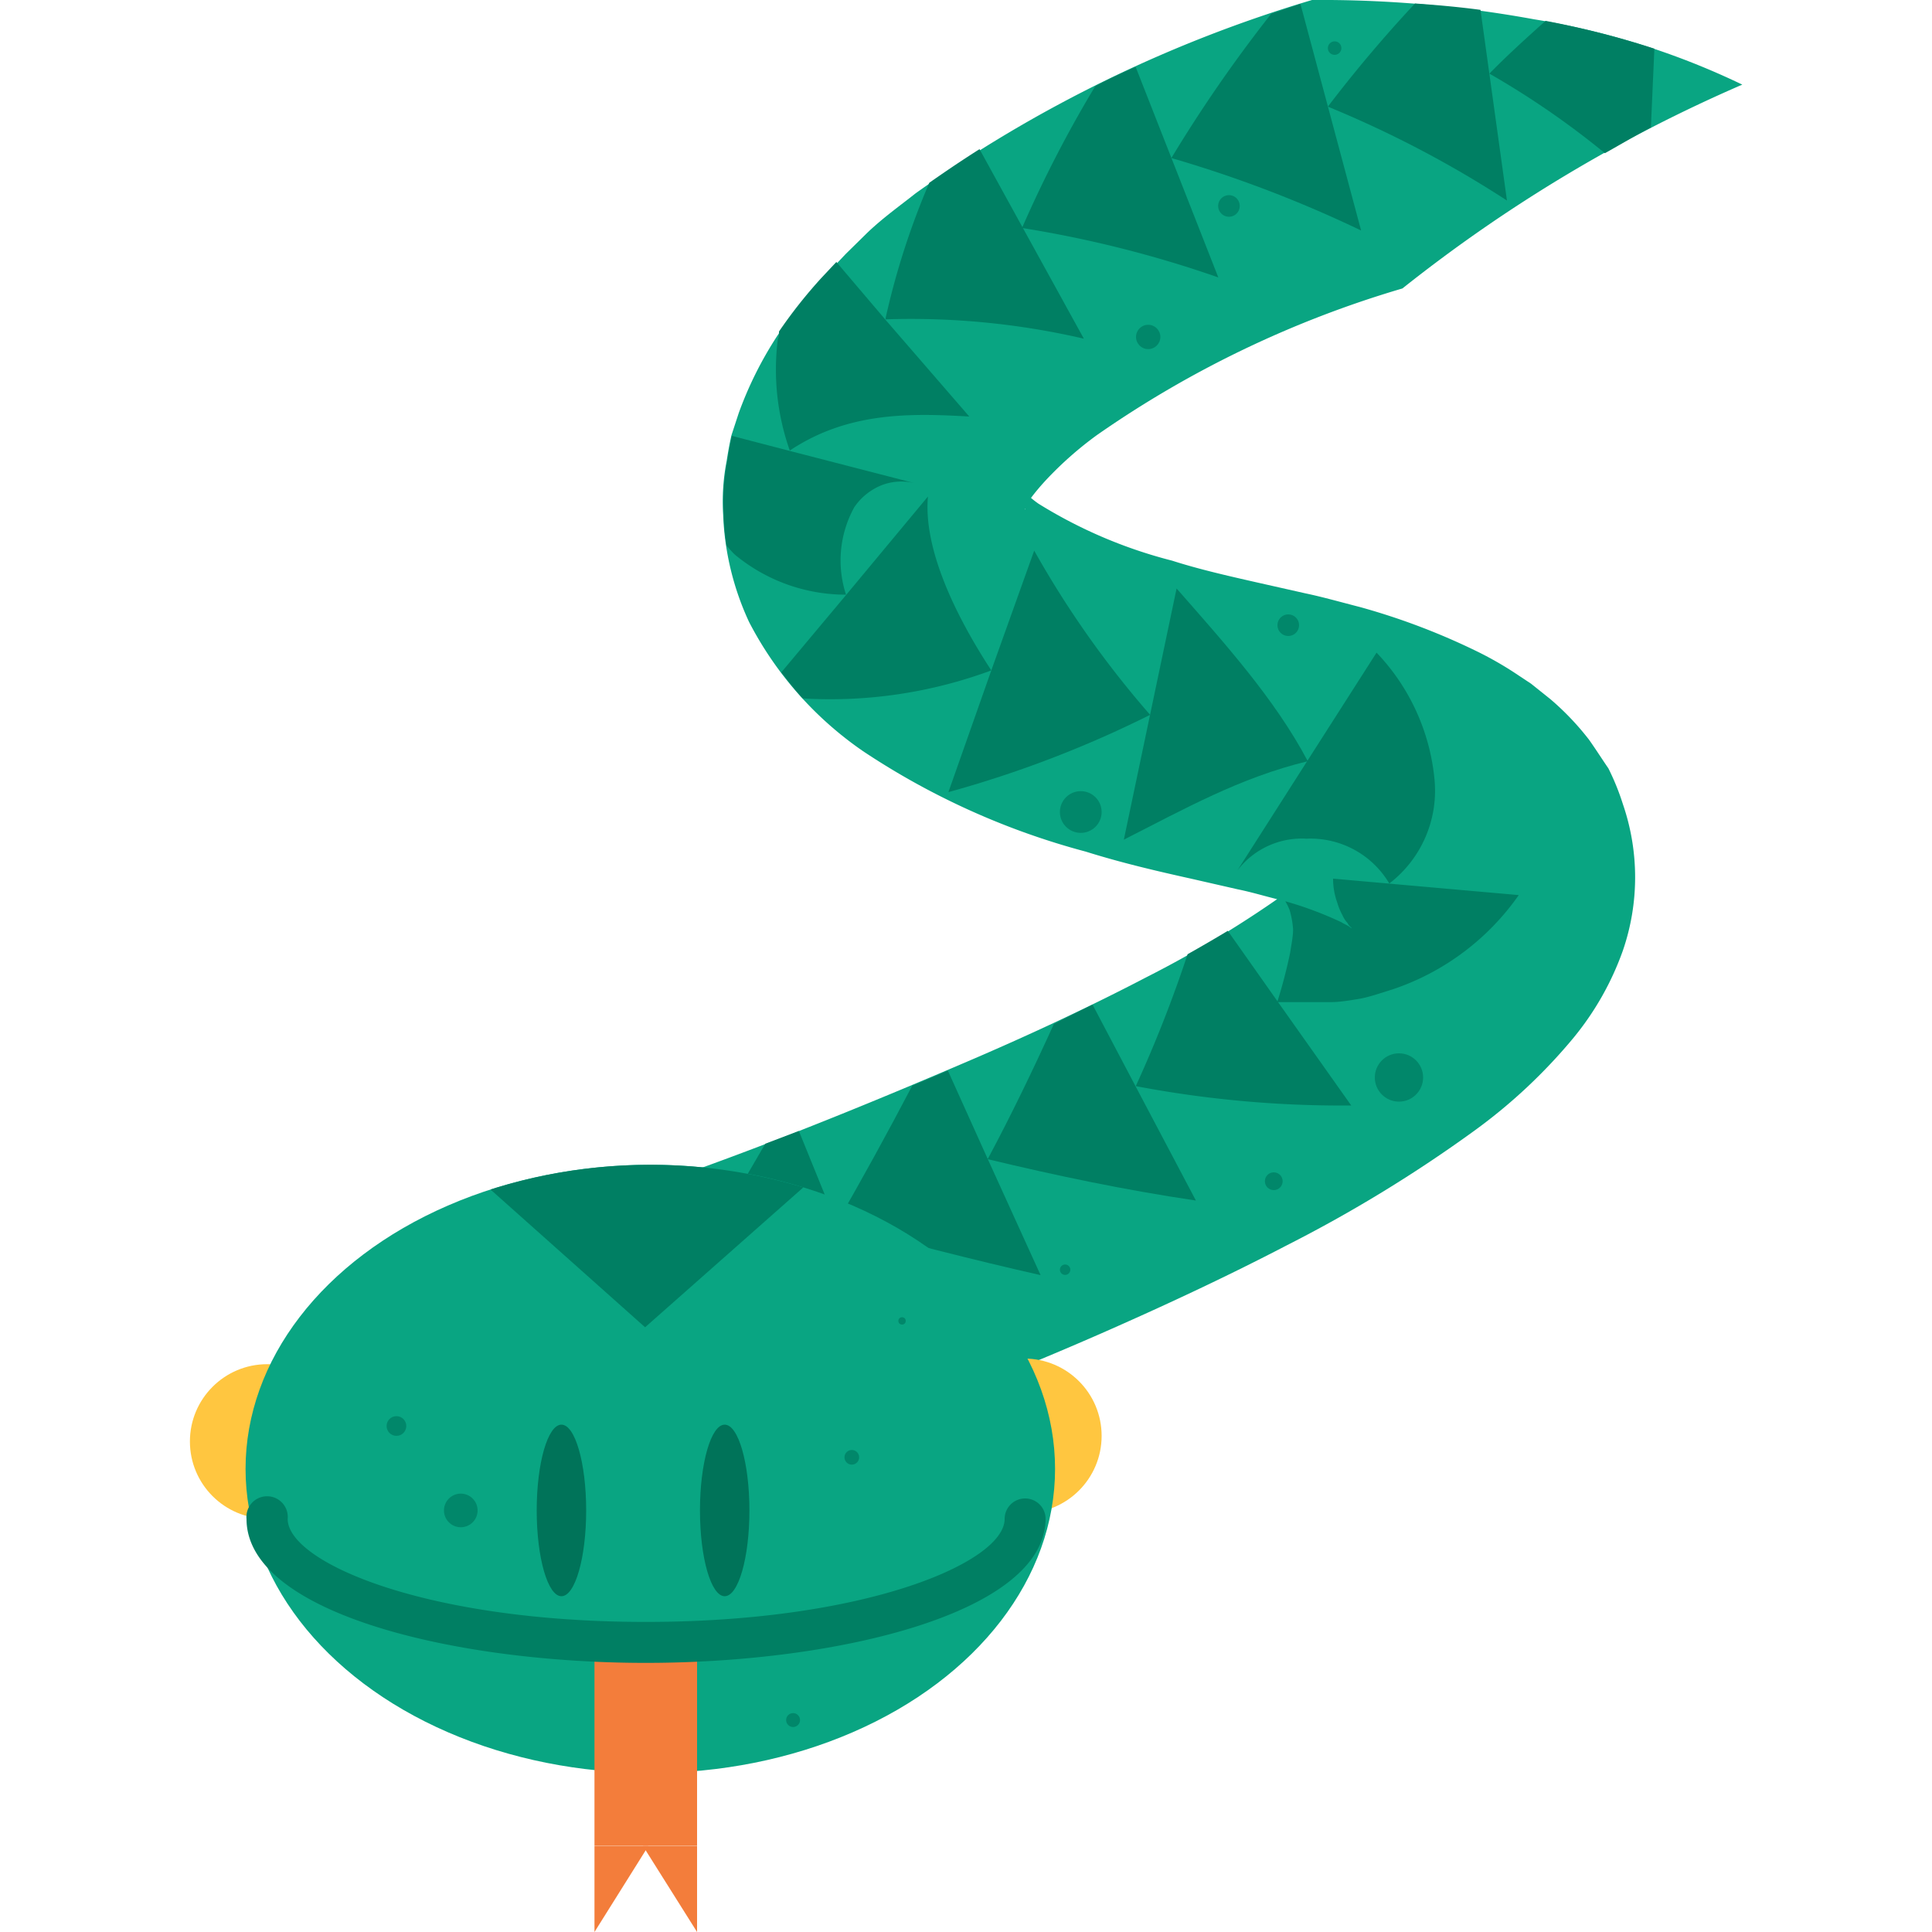 <svg id="Layer_1" data-name="Layer 1" xmlns="http://www.w3.org/2000/svg" viewBox="0 0 100 100"><defs><style>.cls-1{fill:#09a582;}.cls-2{fill:#007f63;}.cls-3{fill:#ffc640;}.cls-4{fill:#007359;}.cls-5{fill:#f37d3b;}.cls-6{fill:#01876a;}</style></defs><title>snake</title><path class="cls-1" d="M15.69,75.7c1.37-1.29,2.77-2.45,4.14-3.69L24,68.53c2.75-2.32,5.52-4.52,8.26-6.67,6.29-2.1,12.41-4.59,18.38-7.16,3-1.3,5.9-2.66,8.68-4.11A57.19,57.19,0,0,0,66.87,46a13.68,13.68,0,0,0,2.28-2c.16-.18.2-.33,0,.15a4.24,4.24,0,0,0,.06,2.62,3.06,3.06,0,0,0,.28.63,1.51,1.51,0,0,0,.27.42c.07.16.31.31.24.29h0L69.86,48c-.06-.06-.28-.15-.44-.25a20.06,20.06,0,0,0-3.28-1.2c-.7-.17-1.34-.37-2.08-.52l-2.41-.55c-1.8-.4-3.6-.82-5.45-1.4a38.72,38.72,0,0,1-11.53-5.2,18.35,18.35,0,0,1-5.9-6.69,14.47,14.47,0,0,1-1.34-5.55,11,11,0,0,1,.18-2.77c.07-.45.15-.91.25-1.34l.38-1.16a19.37,19.37,0,0,1,2-4,27.89,27.89,0,0,1,2.32-2.94l1.21-1.28L44.94,12c.82-.77,1.64-1.35,2.46-2A69.55,69.55,0,0,1,67.91,0a61.15,61.15,0,0,1,11.5,1A39.17,39.17,0,0,1,90.18,4.38,77.93,77.93,0,0,0,72.59,14.93a54.48,54.48,0,0,0-15.8,7.58,18.5,18.5,0,0,0-2.67,2.36,11.73,11.73,0,0,0-.83,1c-.08.23-.3.5-.24.5a1.79,1.79,0,0,0-.17-1c-.1-.24.17.21.87.7a24.6,24.6,0,0,0,6.92,2.95c1.37.44,2.86.78,4.36,1.12l2.53.57c.91.19,1.89.47,2.83.71a35.11,35.11,0,0,1,6.19,2.36,18.39,18.39,0,0,1,1.75,1l.92.61,1,.8a14,14,0,0,1,2,2.1c.34.48.67,1,1,1.48A12.6,12.6,0,0,1,84,41.62a11.65,11.65,0,0,1,0,7.58,15,15,0,0,1-2.55,4.51,28,28,0,0,1-5.13,4.81,72,72,0,0,1-9.72,5.94c-3.21,1.67-6.42,3.16-9.63,4.57C50.49,71.87,44,74.24,37.59,76.72c-3.61.13-7.23.14-10.89,0l-5.47-.32C19.38,76.15,17.56,76,15.69,75.7Z"/><path class="cls-2" d="M45.78,69.44l-4.43-10.9-1.74.66c-1.39,2.4-2.81,4.81-4.27,7.2C38.78,67.47,42.25,68.49,45.78,69.44Z"/><path class="cls-2" d="M53.86,66l-2.73-6h0l-2.07-4.59c-.61.27-1.23.53-1.84.78-1.26,2.4-2.56,4.78-3.94,7.16C46.75,64.27,50.26,65.19,53.86,66Z"/><path class="cls-2" d="M51.13,60c3.5.84,7.06,1.59,10.77,2.14l-3.1-5.87h0L56.55,52c-.66.32-1.32.65-2,1-1.07,2.35-2.2,4.7-3.43,7Z"/><path class="cls-2" d="M58.8,56.22a57,57,0,0,0,11.14,1l-3.83-5.41-2.56-3.63c-.68.41-1.37.81-2.08,1.21a66.85,66.85,0,0,1-2.67,6.8Z"/><path class="cls-2" d="M69.48,47.36a1.51,1.51,0,0,0,.27.42c.06.14.21.24.22.27l0,0h0s0,0,0,0a.41.41,0,0,1-.11-.07c-.06-.06-.28-.15-.44-.25a18.85,18.85,0,0,0-2.89-1.08,3.74,3.74,0,0,1,.22.45,4.77,4.77,0,0,1,.18,1c0,.38-.09.79-.15,1.2a26.37,26.37,0,0,1-.67,2.57c.91,0,1.81,0,2.76,0,.48,0,1-.09,1.48-.17s1.12-.3,1.73-.49a13,13,0,0,0,6.53-4.88L69,45.48a3.66,3.66,0,0,0,.22,1.25A3.06,3.06,0,0,0,69.48,47.36Z"/><path class="cls-2" d="M67.63,43.41a4.74,4.74,0,0,1,4.28,2.32,6.05,6.05,0,0,0,2.34-5.38,11,11,0,0,0-3-6.57l-3.58,5.6h0l-3.62,5.67A4.2,4.2,0,0,1,67.63,43.41Z"/><path class="cls-2" d="M60.9,30.46l-2.73,13c3.12-1.58,6-3.21,9.52-4.06h0C66,36.19,63.33,33.23,60.9,30.46Z"/><path class="cls-2" d="M51.31,34.7,49.09,41a57.43,57.43,0,0,0,10.44-4,50.46,50.46,0,0,1-6-8.5L51.31,34.7Z"/><path class="cls-2" d="M51.31,34.7h0c-1.92-2.94-3.52-6.34-3.28-9l-4.24,5.1h0l-3.35,4c.37.47.73.94,1.11,1.35A24,24,0,0,0,51.31,34.7Z"/><path class="cls-2" d="M43.79,30.78h0a5.7,5.7,0,0,1,.43-4.53,3.11,3.11,0,0,1,1.45-1.15A2.84,2.84,0,0,1,47.31,25l-6.43-1.66h0l-3-.78c-.09.43-.17.87-.24,1.31a11,11,0,0,0-.18,2.77,10.84,10.84,0,0,0,.15,1.62c.17.16.31.36.49.5A9,9,0,0,0,43.79,30.78Z"/><path class="cls-2" d="M40.88,23.32h0c3-2,6.21-1.94,9.29-1.76l-4.33-5h0l-2.55-3-.77.82a25,25,0,0,0-2.2,2.78c0,.13,0,.26-.06.4A12.57,12.57,0,0,0,40.88,23.32Z"/><path class="cls-2" d="M45.84,16.53a39.59,39.59,0,0,1,10.26,1l-3.2-5.81-2.2-4c-.87.55-1.73,1.13-2.6,1.74a39.49,39.49,0,0,0-2.26,7Z"/><path class="cls-2" d="M63.06,14.36,58.78,3.46c-.7.31-1.39.63-2.09,1a63.09,63.09,0,0,0-3.79,7.34A59.05,59.05,0,0,1,63.06,14.36Z"/><path class="cls-2" d="M70.45,11.93,67.31.2,65.8.71a73.41,73.41,0,0,0-5.17,7.47A64.19,64.19,0,0,1,70.45,11.93Z"/><path class="cls-2" d="M78,10.38,76.63.51C75.51.36,74.38.26,73.24.18a69.7,69.7,0,0,0-4.51,5.34A55.92,55.92,0,0,1,78,10.38Z"/><path class="cls-2" d="M83.07,7.93c.79-.44,1.56-.91,2.38-1.33l.18-4.08A46.44,46.44,0,0,0,80,1.08c-1,.89-2,1.8-2.91,2.73A43.8,43.8,0,0,1,83.07,7.93Z"/><circle class="cls-3" cx="13.83" cy="74.61" r="4"/><circle class="cls-3" cx="53.02" cy="74.32" r="4"/><ellipse class="cls-1" cx="33.66" cy="76.03" rx="20.95" ry="15.74"/><ellipse class="cls-4" cx="29.06" cy="78.18" rx="1.28" ry="4.44"/><ellipse class="cls-4" cx="37.51" cy="78.18" rx="1.28" ry="4.44"/><rect class="cls-5" x="30.77" y="85.01" width="5.31" height="10.53"/><polyline class="cls-5" points="30.77 95.55 33.56 95.55 30.77 100"/><polyline class="cls-5" points="36.08 95.55 33.28 95.55 36.08 100"/><path class="cls-2" d="M33.42,86.07c-10,0-20.66-2.61-20.66-7.45a1.07,1.07,0,1,1,2.13,0c0,2.22,7.05,5.33,18.53,5.33S52,80.84,52,78.62a1.06,1.06,0,1,1,2.12,0C54.08,83.46,43.44,86.07,33.42,86.07Z"/><path class="cls-2" d="M41.58,61.46a27.37,27.37,0,0,0-16.19.11l8,7.13Z"/><circle class="cls-6" cx="20.52" cy="73.81" r="0.51"/><circle class="cls-6" cx="23.85" cy="78.18" r="0.87"/><circle class="cls-6" cx="44.09" cy="75.43" r="0.38"/><circle class="cls-6" cx="46.69" cy="68.37" r="0.19"/><circle class="cls-6" cx="41.05" cy="89.03" r="0.36"/><circle class="cls-6" cx="55.13" cy="65.72" r="0.27"/><circle class="cls-6" cx="72.41" cy="55.77" r="1.25"/><circle class="cls-6" cx="65.93" cy="61.14" r="0.46"/><circle class="cls-6" cx="55.94" cy="42.03" r="1.08"/><circle class="cls-6" cx="66.68" cy="32.36" r="0.56"/><circle class="cls-6" cx="59.43" cy="17.44" r="0.63"/><circle class="cls-6" cx="63.61" cy="10.66" r="0.56"/><circle class="cls-6" cx="69.08" cy="2.49" r="0.35"/></svg>